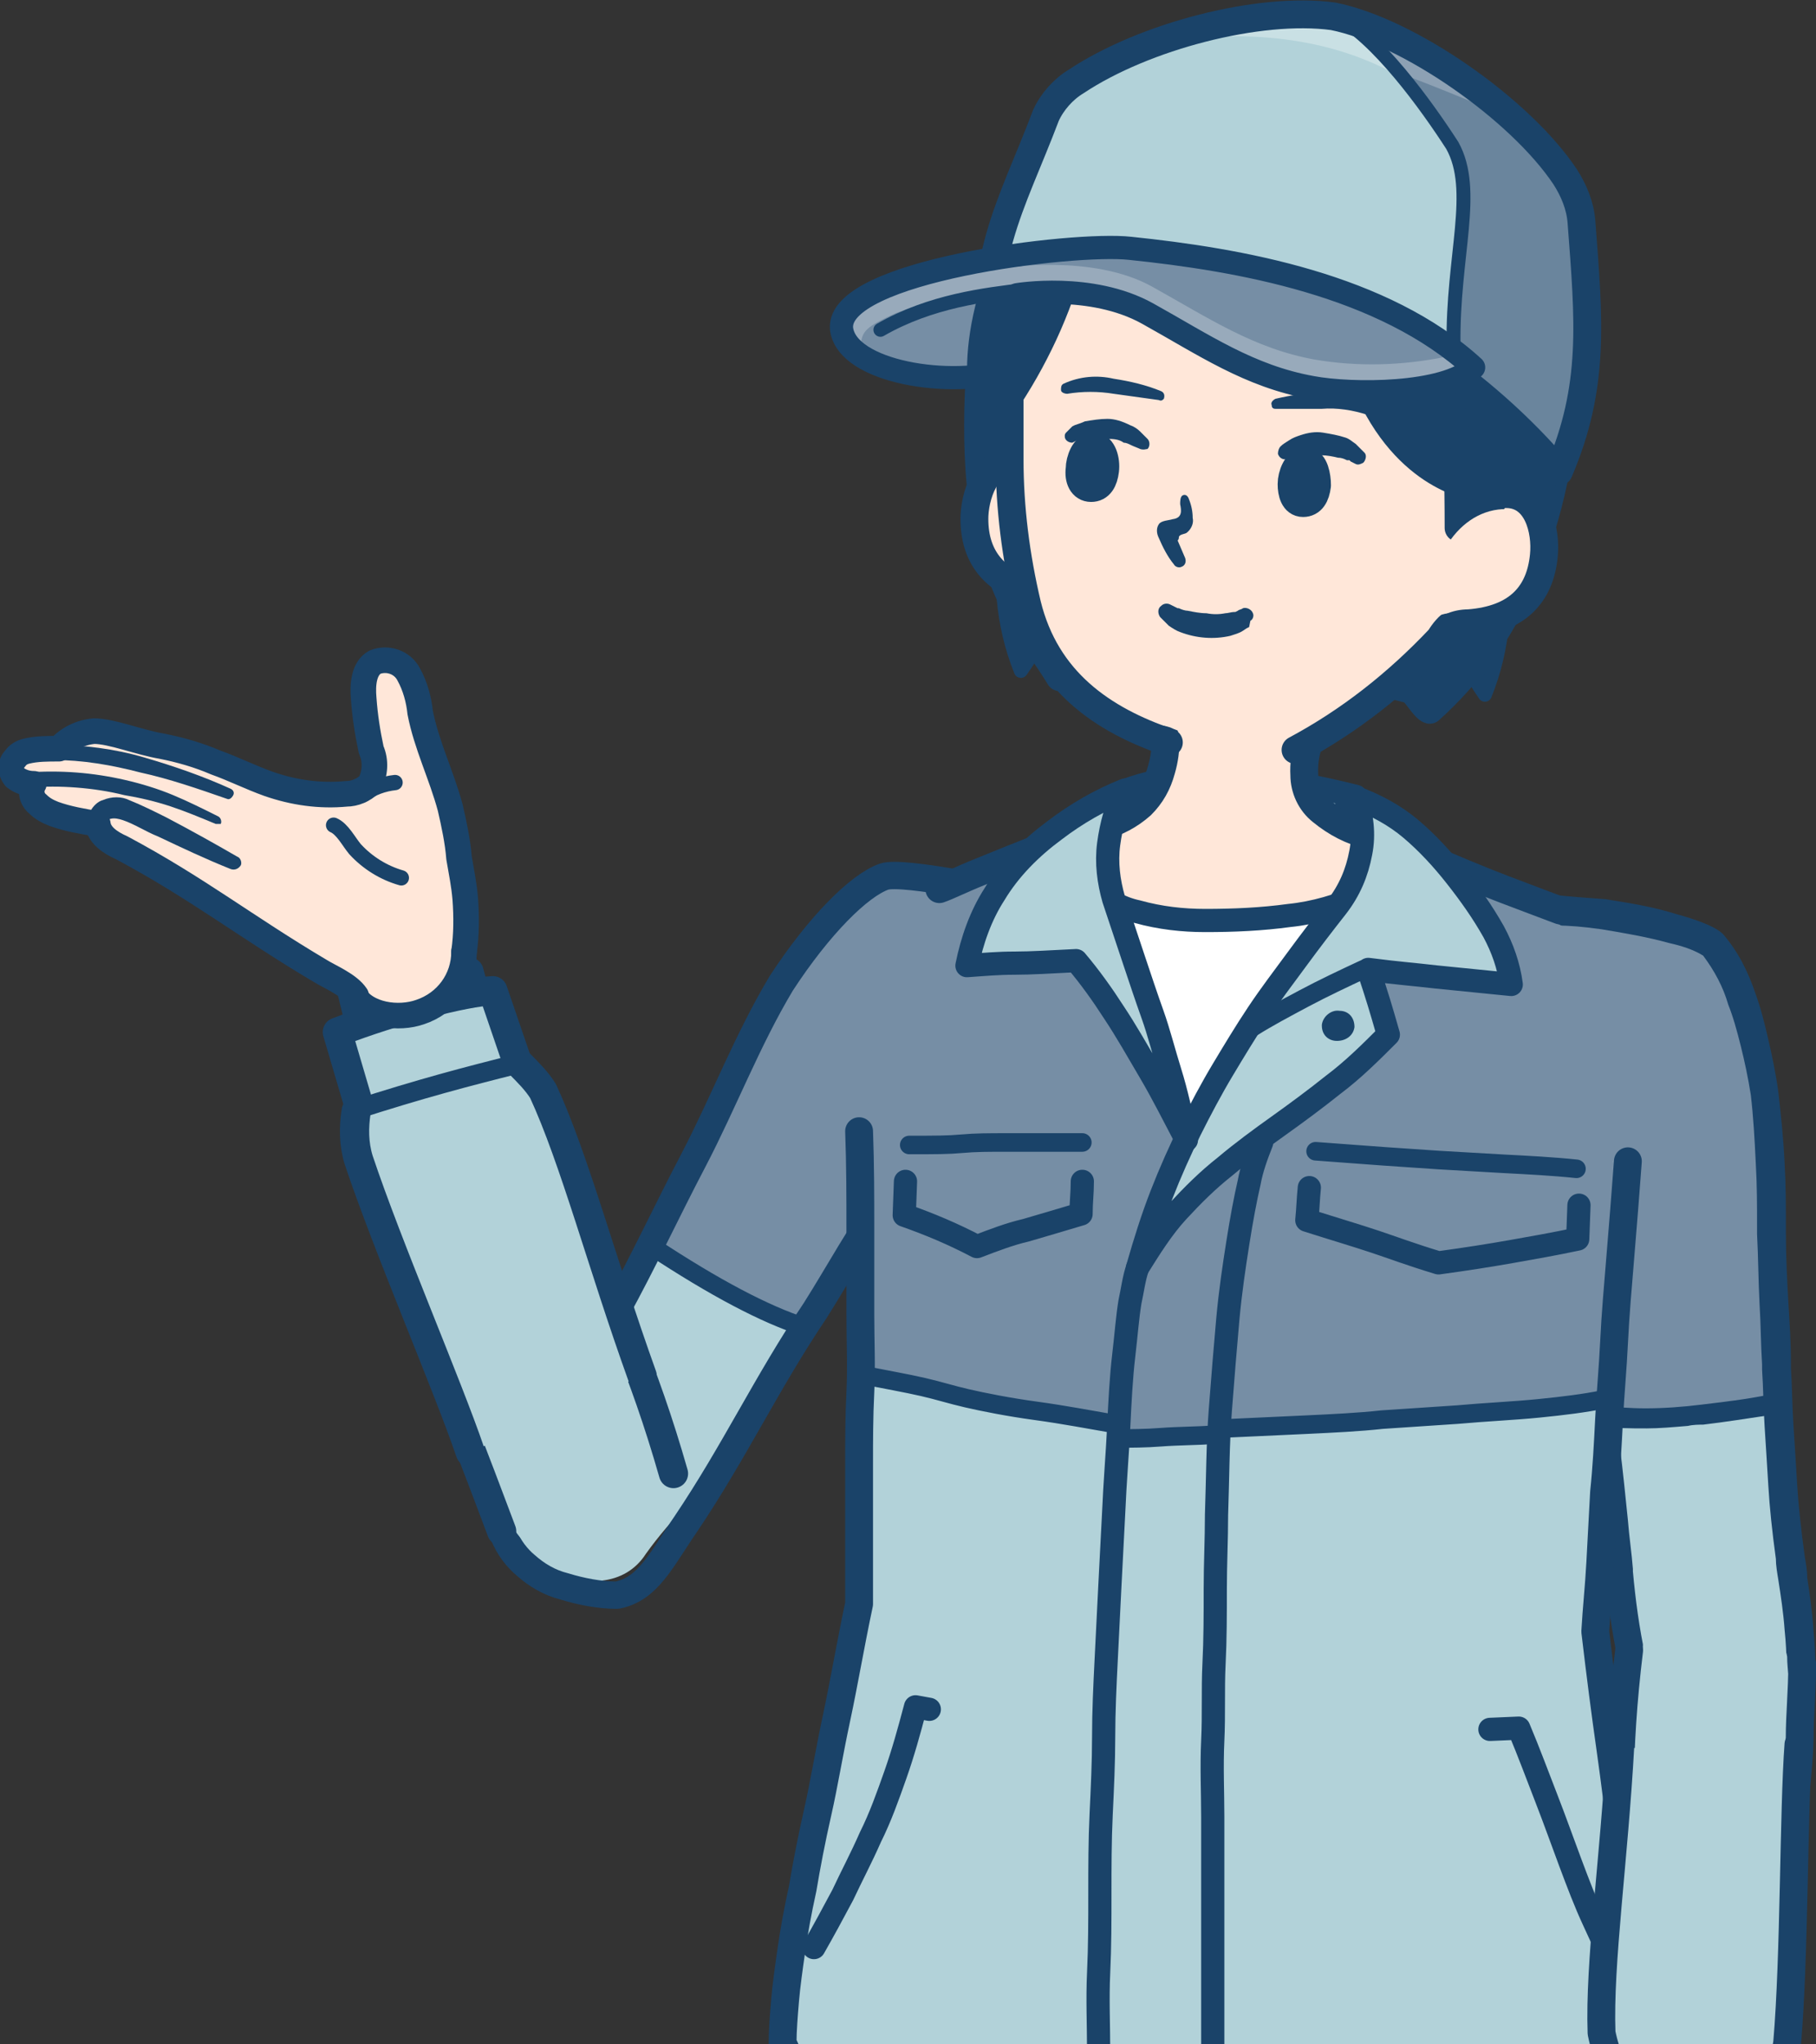 <svg version="1.1" id="レイヤー_1" xmlns="http://www.w3.org/2000/svg" xmlns:xlink="http://www.w3.org/1999/xlink" x="0" y="0" viewBox="0 0 144.8 163" style="enable-background:new 0 0 144.8 163" xml:space="preserve"><rect x="0" y="0" width="144.8" height="163" fill="#333333" stroke="none"/><style>.st1{fill:#b2d2d9}.st2{fill:#768ea5}.st3,.st5,.st6{fill:#1a4369}.st5,.st6{stroke:#1a4369;stroke-width:2.22;stroke-linecap:round;stroke-linejoin:round}.st6{stroke-width:1.11}.st10{fill:#ffe7d9}.st11,.st14,.st15,.st16,.st17,.st18,.st19,.st21,.st26,.st27{fill:none;stroke:#1a4369;stroke-width:2.33;stroke-linecap:round;stroke-linejoin:round}.st14,.st15,.st16,.st17,.st18,.st19,.st21,.st26,.st27{stroke-width:2.04}.st15,.st16,.st17,.st18,.st19,.st21,.st26,.st27{stroke-width:1.22}.st16,.st17,.st18,.st19,.st21,.st26,.st27{fill:#b2d2d9;stroke-width:1.85}.st17,.st18,.st19,.st21,.st26,.st27{fill:none;stroke-width:1.48}.st18,.st19,.st21,.st26,.st27{stroke-width:1.85}.st19,.st21,.st26,.st27{stroke-width:2.22}.st21,.st26,.st27{fill:#1a4369;stroke-width:1.48}.st26,.st27{fill:none;stroke-width:1.11}.st27{fill:#1a4369;stroke-width:2.45}</style><g id="レイヤー_2_00000098204906140239730210000013219109677925508247_"><g id="情報"><defs><path id="SVGID_1_" d="M0-.6h145v164H0z"/></defs><clipPath id="SVGID_00000060726267479542324450000017127274346552104116_"><use xlink:href="#SVGID_1_" style="overflow:visible"/></clipPath><g style="clip-path:url(#SVGID_00000060726267479542324450000017127274346552104116_)"><path class="st1" d="M123.7 88.4c.6 1.8.2 2.9.6 3.9.5 1.2.9 2.6 1 3.9.1 1.2.2 2.5.5 3.7.4 1.7.7 3.5 1.1 5.2s.6 3.5.8 5.3.5 3.5.7 5.3c.2 1.3.3 2.7.5 4s.3 2.7.4 4c.2 2.2.2 4.8 1.1 6.9.7 1.7 1.4 3.5 1.9 5.3.5 1.8 1.8 3.4 3.6 4.1 2.3 1.1 5.1.1 6.2-2.2.3-.6.4-1.3.4-1.9 0-.9.2-2.4.3-4 .1-1.5.1-2.9-.1-4.4-.4-2.7-.7-5.1-.9-6.8s-.4-3.3-.4-5.4c-.1-1-.1-2.1-.1-3.3s-.1-2.5-.2-3.8c-.1-1.8-.2-3.9-.3-6s-.2-4.2-.2-6.1 0-3.6.1-4.9c.1-1.2 0-2.4-.2-3.6-.2-1.3-.4-2.7-.8-4-.4-2.1-1.2-4.2-2.2-6.1-1.2-1.6-2.9-2.8-4.8-3.2-1.8-.2-3.2-.4-4.7-.5-1.4-.1-3-.1-4.9-.2.2 1.6.5 3 .7 4.2s.3 2.2.3 3.3.2 2.2.2 3.4c0 1.3-.2 2.6-.6 3.9z"/><path class="st2" d="M141.4 111.9c-.1-1.7-.2-4.2-.4-6.9-.1-1.4-.1-2.8-.2-4.2s-.1-2.8-.2-4c-.1-2.5-.1-4.6-.1-5.7.1-1.2 0-2.4-.2-3.6-.2-1.3-.4-2.7-.8-4-.4-2.1-1.2-4.2-2.2-6.1-1.2-1.6-2.9-2.8-4.8-3.2-1.8-.2-3.2-.4-4.7-.5-1.4-.1-3-.1-4.9-.2-1.7-.3-3.4.7-4 2.4-.6 1.6-.4 3.6 1.4 6.1.9 1.7 2.6 4.2 3.2 6.3.6 1.8.2 2.9.6 3.9.5 1.2.9 2.6 1 3.9.1 1.2.2 2.5.5 3.7.2 1 .6 3.7.9 6.5s.7 5.5.8 6.5l4.8-.3 4.2-.3 5.1-.3z"/><path class="st3" d="M134.6 113.7c-1.2.1-2.3.2-3.3.2-1.3 0-2.6 0-3.8-.2-.4-.1-.7-.5-.7-.9s.4-.7.8-.7c1.2.1 2.4.2 3.6.2 1.4 0 2.9-.1 4.5-.3s3.5-.4 5.4-.8c.4-.1.8.2.9.7.1.4-.2.8-.6.9-2 .3-3.9.6-5.6.8-.3 0-.8 0-1.2.1z"/><path class="st3" d="M138.5 142.5c-.6 0-1.2 0-1.7-.1-1.4-.2-2.7-.7-3.9-1.5-1.1-1-2-2.2-2.5-3.6-.6-1.6-1.1-3.2-1.4-4.8v-.1c-.5-2.4-.8-4.8-1.1-7v-.2c-.2-1.3-.3-2.6-.4-3.9-.1-1-.2-1.9-.3-2.9-.2-1.9-.5-4.4-.9-7-.2-1.4-.4-2.9-.6-4.3l-.2-1.3c-.2-1.8-.5-3.7-.9-5.5-.2-.9-.3-1.6-.5-2.3l-.3-1.5c-.3-1.3-.7-2.7-1.2-3.9-.3-.8-.6-1.7-1-2.9-.2-.6.1-1.3.8-1.5.6-.2 1.3.2 1.5.8.3 1.1.6 2 .9 2.8.5 1.4 1 2.8 1.3 4.3.1.5.2 1 .3 1.6s.3 1.4.4 2.2c.4 1.9.8 3.8 1 5.7l.2 1.4c.2 1.4.3 2.8.6 4.2.4 2.7.7 5.2.9 7.1.1 1 .2 1.9.3 2.9.1 1.3.3 2.6.4 3.9v.2c.2 2.2.5 4.5 1 6.8v.1c.3 1.5.7 2.9 1.2 4.3.4 1 1.1 2 1.9 2.7.9.5 1.8.8 2.8 1 .7.2 1.5.1 2.2-.2 1.7-.7 2.9-2.4 3-4.3.2-1.9.2-3.8 0-5.7-.1-1.4-.3-2.7-.5-4-.1-.6-.2-1.2-.2-1.7-.3-2.2-.5-4.1-.6-5.8s-.2-3.2-.3-4.8-.1-3-.2-4.5v-.4c-.1-1.6-.1-3.2-.2-4.8-.1-1.9-.1-3.7-.2-5.6v-.6c0-1.7 0-3.3-.1-5-.1-2.1-.2-3.8-.4-5.5-.2-1.3-.5-2.7-.8-3.9s-.6-2.3-1-3.3c-.4-1.4-1.1-2.7-2-3.9-.8-.5-1.8-.8-2.7-1-1.8-.5-3.6-.8-5.4-1.1-1.4-.2-2.6-.3-3.6-.3l-1-.1c-.6-.1-1-.7-.9-1.3 0-.6.6-1.1 1.2-1.1.2 0 .6 0 .9.1 1 .1 2.3.2 3.7.3 1.9.3 3.8.6 5.7 1.2 2.9.8 3.5 1.4 3.7 1.6 1.2 1.4 2 3 2.6 4.8.4 1.1.7 2.3 1 3.6s.6 2.7.8 4.2c.2 1.8.4 3.6.5 5.7.1 1.7.1 3.4.1 5.1v.5c0 1.9.1 3.7.2 5.5.1 1.6.2 3.2.2 4.8v.4c.1 1.5.1 3 .2 4.5s.2 3.2.3 4.8.3 3.5.6 5.7c.1.6.2 1.1.2 1.7.2 1.3.4 2.7.5 4.2.2 2 .2 4.1 0 6.1-.2 2.8-1.9 5.2-4.5 6.3-.5-.1-1 0-1.6.1z"/><path class="st5" d="M114 56.6c3.1-2.8 5.6-6.2 7.2-10 2.1-4.7 3.3-9.8 3.5-15 .2-11.3-8.9-20.8-21.3-22.3-11.7-1.5-24 5.9-25 16.8-.3 3.4-1 11.4.6 17.1 1.7 6 3.7 7.8 5.5 10.8.5 0 1.8-1.4 2.3-1.4 9.2-.9 15.2-.3 25.7 2.4.3.1 1.1 1.5 1.5 1.6z"/><path class="st6" d="m80.3 41.7 4.9.8c-.2 3.9-1.5 7.8-3.8 11-1.5-3.7-1.8-7.8-1.1-11.8zM114.6 44.1l4.9-.3c.7 3.9.4 7.9-1.1 11.6-2.3-3.3-3.6-7.2-3.8-11.3z"/><path class="st1" d="M79.5 85.9c-1.4 1.1-2.1 2.3-3.1 3-3.4 2.4-3.9 4.2-5.7 6.4-3 4-5.8 8.2-8.3 12.5l-3.9 6.6c-1.1 1.8-2 4.1-3.6 5.5-1.2 1.2-2.4 2.6-3.4 4-3.4 5.3-13.4-.2-10.3-4.8 1-1.5 2.6-5 3.8-6.8 1.4-2.1 2.5-4.1 3.4-5.5 1.6-2.5 3.1-5.9 5.5-10.5s5.6-11 6.8-14.4c1.3-3.7 5.9-9.3 8-10.5 1.7-.9 3.7-1.2 5.6-.9l8.7 2.3-3.5 13.1z"/><path class="st2" d="M52 99.4c2.1-4.2 7.6-14.7 8.6-17.5 1.3-3.7 5.9-9.3 8-10.5 1.7-.9 3.7-1.2 5.6-.9l8.7 2.3c3.9 1.1 4.8 5.8.9 9.2-1.4 1.4-2.8 2.7-4.4 3.8-1.4 1.1-2.1 2.3-3.1 3-3.4 2.4-3.9 4.2-5.7 6.4-1.2 1.5-5.4 8.8-6.5 10.4L52 99.4z"/><path d="M64.1 105.8c-3.1-1-7.1-3.1-12.1-6.4" style="fill:none;stroke:#1a4369;stroke-width:1.45;stroke-linecap:round;stroke-linejoin:round"/><path d="M79.8 87c-1 .8-2 1.4-2.7 2-2.5 1.7-4.7 3.9-6.4 6.5-2.1 2.8-3.8 6-5.7 9-3.9 5.8-6.4 11.2-10.3 17-2 2.9-3 5.2-5.5 5.7-1.4 0-2.9-.3-4.2-.7-1.2-.3-2.2-.9-3.1-1.7-1.2-1-3-3.5-1.4-6.2 2.8-4.7 6-9.2 8.6-14 2.2-4 4.1-8.1 6.2-12.1 2.4-4.6 4.2-9.8 6.3-13.9 1.1-2.4 2.8-4.5 4.9-6.1 2.1-1.6 4.7-2.5 7.3-2.5 2.9.1 6.8 1.3 9.4 2" style="fill:none;stroke:#1a4369;stroke-width:2.18;stroke-linecap:round;stroke-linejoin:round;stroke-opacity:0"/><path d="M79.8 87c-1 .8-2 1.4-2.7 2-2.5 1.7-4.7 3.9-6.4 6.5-2.1 2.8-3.8 6-5.7 9-3.9 5.8-6.4 11.2-10.3 17-2 2.9-3 5.2-5.5 5.7-1.4 0-2.9-.3-4.2-.7-1.2-.3-2.2-.9-3.1-1.7-1.2-1-3-3.5-1.4-6.2 2.8-4.7 6-9.2 8.6-14 2.2-4 4.1-8.1 6.2-12.1 2.4-4.6 4.3-9.6 7-14.1 3-4.6 6.2-7.8 8.2-8.5 1.5-.5 10.1 1.3 12.8 2" style="fill:none;stroke:#1a4369;stroke-width:2.18;stroke-linecap:round;stroke-linejoin:round"/><path class="st1" d="M36.2 77.8s1.3.1 1.6.8.5 1.9.9 3.1c.8 2.3 2.8 6.1 3.8 8.6s4.7 11.5 5.6 13.6l1.6 3.8 2.1 4.9c.6 1.3.1 3.7.8 5.7 1.4 4.7-8.8 8-11.5 3.8-.8-2.1-2.7-4-3.4-5.8-2.8-7.8-5.1-15.8-6.9-23.9-.9-4.6-1.8-9.3-2.4-12-.2-.9.8-2 .6-2.4l7.2-.2z"/><path class="st10" d="M29 78.1c-.9-3.5 6.4-5.8 7.3-.3.1.3 1.7 1.6.9 2.1-1.6 1.1-6.4 1.6-7.7 1.1-.5-.2-.3-2.4-.5-2.9z"/><path class="st11" d="M40 122.1c-.8-2.1-1.5-4-2.2-5.8-1.8-4.5-4.5-15.6-6.2-22.4-1.6-6.1-3.2-13.9-3.7-15.4M53.7 117.5c-2.4-8.4-4.9-13.7-8-20.7-2.7-6-6.6-12.8-8.3-19.3"/><path d="M42 86.9 39.3 79c-2.3.1-7.7 1.5-12.4 3.3l2.5 8.5c4.1 1 9.9-.1 12.6-3.9z" style="fill:#b2d2d9;stroke:#1a4369;stroke-width:2.33;stroke-linecap:round;stroke-linejoin:round"/><path class="st1" d="m37.5 115.8 13.2-5.9c-3.6-10-5.8-20.4-8.6-25.3-5.2 1.7-9.8 2.8-14.6 4.2 2.2 7.4 10 27 10 27z"/><path class="st11" d="M41.4 84.8c.7.7 1.4 1.4 1.9 2.2 2.5 5.4 4.7 13.8 7.9 22.7M37.5 115.8c-1.8-5.3-6.6-16.4-8.9-23.3-.4-1.3-.4-2.6-.2-3.9"/><path d="M28.3 88.5c5.3-1.7 8.7-2.6 13.1-3.7" style="fill:none;stroke:#1a4369;stroke-width:1.56;stroke-linecap:round;stroke-linejoin:round"/><path class="st10" d="M36.1 75.9c0-1.2 1.3-3.1 1.1-4.2-.2-1.1-.4-2.2-.5-3.3-.1-1.3-.4-2.7-.7-4-.7-2.6-1.9-5-2.4-7.6-.1-1-.4-2.1-.9-3-.5-1-1.7-1.4-2.7-1-.9.5-1 1.8-.9 2.9.1 1.4.3 2.7.6 4.1.4.9.3 1.9-.1 2.7-.5.5-1.2.8-1.9.8-2.1.2-4.2-.1-6.2-.8-1.4-.5-2.8-1.2-4.2-1.7-1.4-.6-2.8-1-4.3-1.3-1.8-.3-4-1.2-5.4-1.2-1.1.1-2.1.6-2.8 1.4-.9 0-1.8 0-2.6.2-.4.1-.7.3-.9.6-.4.4-.4 1 0 1.5.4.3.9.5 1.5.5-.4.5-.3 1.2.2 1.6.4.4.8.6 1.3.8 1.1.4 2.3.6 3.5.8.1.9 1 1.5 1.9 1.9 6 3.2 11.1 6.6 16.8 10.3.3.2 2.4.8 2.6 1.1 1 1.8 3.2 2.5 5 1.5 1.7-.9 2.6-2.8 2-4.6z"/><path class="st14" d="M37 75.9c.2-1.4.2-2.8.1-4.2-.1-1.2-.3-2.1-.5-3.3-.1-1.3-.4-2.7-.7-4-.7-2.6-1.9-5-2.4-7.6-.1-1-.4-2.1-.9-3-.5-1-1.7-1.4-2.7-1-.9.5-1 1.8-.9 2.9.1 1.4.3 2.7.6 4.1.4.9.3 1.9-.1 2.7-.5.5-1.2.8-1.9.8-2.1.2-4.2-.1-6.2-.8-1.4-.5-2.8-1.2-4.2-1.7-1.4-.6-2.8-1-4.3-1.3-1.8-.3-4-1.2-5.4-1.2-1.1.1-2.1.6-2.8 1.4-.9 0-1.8 0-2.6.2-.4.1-.7.3-.9.6-.4.4-.4 1 0 1.5.4.3.9.5 1.5.5-.3.5-.2 1.2.3 1.6.4.4.8.6 1.3.8 1.1.4 2.3.6 3.5.8.1.9 1 1.5 1.9 1.9 6 3.2 9.9 6.3 15.8 9.8.8.5 2.3 1.1 2.9 2"/><path class="st15" d="M28.9 63.4c.8-.6 1.7-.9 2.6-1"/><path class="st3" d="M18.1 63.7c-2.3-.8-4.6-1.6-6.9-2.1-2.3-.6-4.6-1-7-1-.3 0-.6-.4-.5-.7 0-.3.3-.5.5-.5 2.5 0 4.9.3 7.3 1 2.4.7 4.7 1.5 6.9 2.5.2.1.3.3.2.5s-.3.4-.5.3zM17.2 65.7c-1.2-.5-2.4-1-3.6-1.4-1.2-.4-2.5-.7-3.7-.9-1.2-.3-2.5-.5-3.8-.6-1.3-.1-2.5-.1-3.8 0-.3 0-.6-.2-.7-.5 0-.3.2-.6.5-.7 1.3-.1 2.7-.1 4 0 1.3.1 2.6.3 3.9.6 1.3.3 2.6.7 3.8 1.2 1.2.5 2.4 1.1 3.6 1.7.2.1.3.4.2.6h-.4z"/><path class="st3" d="M18.4 69.3c-2-.8-3.9-1.7-5.8-2.6-1-.4-1.9-1-2.8-1.3-.3-.1-.7-.2-1-.1-.1 0-.1.1-.1.2-.1.1-.1.3-.1.2.1.4-.2.9-.7.9-.4.1-.8-.2-.9-.6-.1-.4 0-.9.2-1.3s.6-.8 1-.9c.7-.3 1.5-.3 2.1 0 1 .4 2 .9 3 1.4 1.9 1 3.7 2 5.6 3.1.3.1.4.5.3.7-.2.3-.5.4-.8.3z"/><path class="st15" d="M26.6 65.8c.7.3 1.2 1.3 1.7 1.9 1 1.1 2.3 1.9 3.7 2.3"/><path class="st14" d="M37 75.9c0 2.2-1.4 4.1-3.5 4.8-1.7.6-4.3.3-5.3-1.4"/><g id="新規シンボル_287"><path class="st16" d="M89.8 63c1.6-.6 3.3-.9 5-1.1 2-.1 4-.1 6 .2 2.5.3 4.9.8 7.3 1.4-.7 1.4-2.4 2.4-4.5 3.1-2.2.6-4.5 1-6.8.9-1.8.1-3.6-.3-5.1-1.1-1.3-.6-2.1-2-1.9-3.4z"/><path class="st1" d="M124.2 73.8c-.7-.3-2.4-1.1-4.5-2s-4.2-2.1-6-3c-1.5-.8-3-1.5-4.6-2.1-1.4-.4-2.7-1-3.8-1.9-.9-.8-1.4-1.8-1.4-3-.1-1.7.6-3.6 1.5-4-2 .1-3.7.3-5.2.3s-2.8-.1-4-.1l-3.9-.1c.7.2.7 1.8.2 3.5-.3 1.1-.9 2.1-1.7 2.8-.9.8-2 1.4-3.2 1.7-.7.2-2.4.9-4.3 1.8s-3.8 1.8-5.3 2.6-2.8 1.5-3.3 1.7c-.7 2.5-1.2 4.5-1.7 6.4s-1 3.7-1.6 5.6-1.2 4-1.9 6.4v7.7c0 2.4-.1 4.7-.2 6.9s-.2 4.2-.3 6.2-.2 3.9-.3 5.8-.2 3.7-.2 5.6-.1 3.7-.1 5.5c-.4 2.4-.9 4.6-1.4 6.8s-.9 4.3-1.3 6.3-.8 4-1.2 5.9-.7 3.7-1 5.5-.6 3.6-.8 5.3-.4 3.5-.5 5.2c0 .8 1.9 3.3 1.8 4.1-.1 1.8-.1 2.6-.2 3.4s-.1 1.7-.2 3.7c2.2.3 4.6.5 6.3.7s2.9.4 4.2.6 3 .3 5.1.5 4 .3 6 .4 3.9.2 6 .3 4.6.1 7.1.2 5.1.1 7.5.1h7.3c2.8 0 5.8-.1 8.4-.1s4.6-.2 6.8-.3c0-.4 0-1.5.1-2.9s.2-2.9.4-4.2c.2-1.7 1.6-2.2 1.6-4.4 0-1.8-.1-3.7-.2-5.7s-.3-4-.5-6-.4-4.1-.6-6.1-.5-4.1-.7-6.1-.5-3.9-.7-5.8c-.2-1.9-.5-3.6-.7-5.3.2-1.9.3-3.7.3-5.5s.1-3.7.2-5.6 0-3.8.1-5.8.1-4.1.1-6.2.2-4.4.3-6.9c.1-2.4.3-4.9.6-7.6-.6-2.5-1-4.6-1.5-6.6s-.9-3.8-1.4-5.7-.9-4.1-1.5-6.5z"/><path class="st2" d="M69.1 109.7c2.4.5 4.3.8 5.5 1.2s2.2.7 3.4 1 3.1.7 4.9 1 3.6.8 5.7 1.2l3.9.1 4.7.2c2.4-.2 4.7-.4 6.8-.6s4-.3 5.6-.5 3.3-.3 5.3-.5l6.5-.5c2.3-.2 4.3-.4 6.3-.6.1-2.6.2-4.7.3-6.7s.2-3.8.3-5.8.2-4.1.3-6.7c.2-1.7.4-3.6.4-5.5.1-1.8 0-3.7-.2-5.5-.2-1.6-.6-3.2-1.4-4.7-.7-1.4-1.9-2.5-3.3-3.2-.7-.3-2.4-1.1-4.5-2s-4.2-2.1-6-3c-1.5-.8-3-1.5-4.6-2.1-1.4-.4-2.7-1-3.8-1.9-.9-.7-1.4-1.8-1.4-3-.1-1.7.6-3.6 1.5-4-2 .1-3.7.3-5.2.3s-2.8-.1-4-.1l-3.9-.1c.7.2.7 1.8.2 3.5-.3 1.1-.9 2.1-1.7 2.8-.9.8-2 1.4-3.2 1.7-.7.2-2.4.9-4.3 1.8s-3.8 1.8-5.3 2.6-2.8 1.5-3.3 1.7c-1.2.7-2.1 1.7-2.8 2.9-.8 1.5-1.4 3.1-1.7 4.7-.4 1.8-.6 3.7-.7 5.6-.1 1.9-.1 3.7-.1 5.3-.1 2.6-.1 4.7-.2 6.7s-.1 3.8-.2 5.8.3 4.3.2 6.9z"/><path class="st17" d="M69.1 109.7c1.5.3 3.2.6 4.5.9s2.2.6 3.5.9 3.3.7 5.5 1 4.3.7 6.6 1.1v1.1c1 0 2.1 0 3.4-.1s2.9-.1 4.3-.2l.8-.5c2.2-.1 4.4-.2 6.5-.3s4.2-.2 6-.4l6-.4c2.2-.2 4.5-.3 6.5-.5s3.6-.4 5.1-.7"/><path class="st18" d="m72.2 94.2-.1 2.7c2 .7 3.9 1.5 5.8 2.5 1.3-.5 2.6-1 3.9-1.3 1.4-.4 2.7-.8 4.4-1.3 0-1 .1-1.6.1-2.6"/><path class="st17" d="M86.3 91.1h-5.9c-1.6 0-2.6 0-3.7.1s-2.1.1-4.2.1"/><path class="st18" d="m125.9 96.1-.1 2.7c-1.9.4-3.6.7-5.3 1s-3.6.6-5.8.9c-2.3-.7-3.6-1.2-5.1-1.7s-3.2-1-5.4-1.7c.1-1 .1-1.6.2-2.6"/><path class="st17" d="m104.9 91.8 5.4.4 4.4.3 5.2.3c1.9.1 3.9.2 5.8.4"/><path class="st10" d="M112.8 68.7c-1.9-.6-3.7-1.4-5.5-2.2-1.6-.8-2.8-1.7-3.1-2.6.6-2 1-4 1.3-6.1.4-1.7-1.4-2.2-3.5-2.3-2.1-.2-4.3-.2-6.4 0-1.8.3-3.1 1.1-3.2 2.4-.2 2.2-.2 3.4-.3 5.6-.7 1-1.7 1.9-2.8 2.4-1.6.8-3.2 1.5-4.9 1.9.8 1.6 2 3 3.5 3.9 1.6 1.1 3.3 1.8 5.2 2.1 4.8.8 9.7.3 14.2-1.3 2.1-.8 4-2.1 5.5-3.8z"/><path class="st10" d="M91.1 65.3c1.2.4 2.5.7 3.7.8 1.5.2 3 .2 4.5.2 1.8 0 3.6-.2 5.3-.5-.6-1.2-.8-2.6-.8-3.9.2-1.5.6-3 1.3-4.5.7-.3.5-1.8-.7-2-1.9-.1-3.9-.2-5.8-.1-1.7-.1-3.4.1-5.1.5-1 .3-1.6 1.4-1.2 1.7.3 1.3.3 2.7 0 4 0 1.4-.5 2.6-1.2 3.8z"/><path class="st19" d="M74.9 70.9c.6-.2 1.8-.8 3.3-1.4s3.4-1.4 5.3-2.1 3.6-1.2 4.3-1.5c1.2-.3 2.3-.9 3.2-1.7.8-.8 1.3-1.7 1.6-2.8.5-1.7.4-3.3-.2-3.5M105.5 57.8c-1 .4-1.6 2.3-1.5 4 0 1.1.5 2.2 1.4 2.9 1.1.9 2.4 1.6 3.8 1.9.9.3 2.7 1 4.6 1.8s4 1.7 6.1 2.5 3.7 1.4 4.5 1.7M129.8 92.6c-.2 2.7-.4 5.2-.6 7.6s-.4 4.7-.5 6.8-.3 4.2-.4 6.2-.2 3.9-.4 5.8c-.1 1.9-.2 3.7-.3 5.6s-.3 3.7-.4 5.5c.4 3.4.8 6.5 1.2 9.3s.7 5.4 1 7.7.6 4.4.8 6.2.4 3.5.5 5 .2 2.8.2 4c0 1.1 0 2.1-.1 3.2l-2 3.6c-.1 1.5-.1 2.6-.1 3.7s-.1 2.2-.1 3.7c-2.2.1-4.2.2-6.7.3s-5.6.1-8.3.1h-7.3c-2.4 0-5 0-7.5-.1s-5-.1-7.2-.2-4.1-.2-6.1-.3-4-.2-6.1-.4-3.8-.3-5-.5-2.4-.3-4.2-.6-4.1-.5-6.3-.7c0-1.5.1-2.6.1-3.7s.1-2.2.1-3.7c-.7-1.5-1-2.3-1.7-3.8 0-1 .1-2.2.2-3.4s.3-2.6.5-4 .5-3.1.9-4.9c.3-1.8.7-3.9 1.2-6.1s.9-4.7 1.5-7.5 1.1-5.8 1.8-9.1v-11.1c0-1.9 0-3.8.1-5.8s0-4.1 0-6.2v-6.9c0-2.4 0-5-.1-7.7"/><path class="st18" d="m87.7 168.6-6.9-.4c-2.2-.1-4.2-.3-5.5-.4s-2.3-.2-4-.3-4.4-.3-7.2-.4M128.8 169.3l-6.2-.1-6.6-.1-6.2-.1h-5.7l-7.1-.1"/><path d="M94.8 90.4c1.2-2 2.3-3.7 3.4-5.2s2.1-3 3.2-4.4 2.1-2.8 3.3-4.4 2.4-3.2 3.9-5c-1.8.8-3.8 1.4-5.8 1.6-2.2.3-4.4.4-6.7.4-1.8 0-3.6-.2-5.4-.7-1.4-.3-2.6-1-3.6-2 .7 2 1.3 3.7 1.8 5.2s1.1 3 1.7 4.5 1.2 3 1.9 4.6 1.5 3.4 2.3 5.4z" style="fill:#fff"/><path class="st18" d="M108.6 71.4c-1.8.8-3.8 1.4-5.8 1.6-2.2.3-4.4.4-6.7.4-1.8 0-3.6-.2-5.4-.7-1.4-.3-2.6-1-3.6-2M74.1 136.3l-1.1-.2c-.5 1.9-1 3.7-1.6 5.4-.6 1.7-1.2 3.4-2 5-.7 1.6-1.5 3.1-2.2 4.6-.8 1.5-1.5 2.8-2.3 4.2M118.8 137.9l2.3-.1c.8 1.9 1.5 3.8 2.2 5.6s1.3 3.5 1.9 5.1 1.2 3.2 1.9 4.7 1.3 2.9 2 4.3M90.7 101.1c-.3.9-.4 1.8-.6 2.7-.2 1.2-.3 2.6-.5 4.3s-.3 3.6-.4 5.7-.3 4.4-.4 6.8c-.1 1.9-.2 3.8-.3 5.8l-.3 6c-.1 2-.2 4.1-.2 6.1s-.1 4.1-.2 6.2-.1 4.2-.1 6.3 0 4.2-.1 6.3 0 4.2 0 6.3v6.2c0 2.1 0 4.1.1 6.1M100.6 91.1c-.4 1-.8 2.1-1 3.2-.3 1.3-.6 2.9-.9 4.8s-.6 3.9-.8 6.1-.4 4.7-.6 7.3-.2 5.4-.3 8.3c0 2-.1 3.9-.1 5.9 0 2 0 4-.1 6s0 4-.1 6.1 0 4.1 0 6.1v18.7c0 2.1-.1 4.2-.2 6.3l-.3 6.3"/><path class="st16" d="M90.7 101.1c.6-2.1 1.2-4 1.9-5.8s1.5-3.6 2.3-5.2 1.7-3.3 2.6-4.8 1.8-3 2.8-4.5 2-2.8 3.1-4.3 2.1-2.8 3.2-4.2c1-1.3 1.6-2.7 1.9-4.3.3-1.5.1-3-.4-4.4 1.6.6 3.1 1.4 4.4 2.5 1.3 1.1 2.5 2.4 3.6 3.8s2.1 2.8 3 4.4c.7 1.3 1.2 2.7 1.4 4.2l-6-.6c-1.7-.2-3.1-.3-5.4-.6.7 2.1 1 3.1 1.6 5.2-1.4 1.4-2.8 2.8-4.4 4-1.5 1.2-3 2.3-4.4 3.3S99 91.9 97.7 93c-1.4 1.1-2.6 2.3-3.8 3.6-1.2 1.3-2.2 2.9-3.2 4.5z"/><path class="st16" d="M94.6 90.9c-.4-2-.8-3.8-1.3-5.4s-.9-3.2-1.4-4.6-1-2.9-1.5-4.4l-1.6-4.8c-.4-1.4-.6-2.9-.4-4.4.2-1.5.6-3 1.3-4.3-2 .8-3.9 1.9-5.6 3.2-1.9 1.4-3.6 3.1-4.8 5.1-1.1 1.7-1.8 3.7-2.2 5.7 1.4-.1 2.5-.2 3.8-.2s2.9-.1 4.9-.2c1.1 1.3 2.1 2.7 3 4.1 1 1.5 1.9 3.1 2.9 4.8s1.9 3.5 2.9 5.4z"/><path class="st17" d="M108.7 77.3c-1.5.7-3.2 1.5-4.7 2.3s-3 1.6-4.1 2.3"/><path class="st3" d="M108 81.9c-.1.7-.7 1.1-1.4 1.1s-1.2-.5-1.2-1.2v-.1c.1-.7.8-1.2 1.4-1.1.7 0 1.2.5 1.2 1.3 0-.1 0-.1 0 0zM91.9 173.8c0 .6-.4 1.1-1.1 1.2-.6 0-1.1-.4-1.2-1.1v-.2c0-.6.5-1.1 1.1-1.1.7 0 1.2.6 1.2 1.2z"/></g><g id="新規シンボル_286"><path class="st10" d="M81.5 37.9c-.5 0 .2-1-.1-1.2-.6-.4-1.6.1-2.5.9-1.8 1.6-1.6 5.2-.5 6.9.9 1.4 2.8 2.9 4.6 2.8.4 0 .8-1 2.1-.4 1.1.6 1.3-2.8.5-5.4-.8-1.8-2.3-3.2-4.1-3.6z"/><path class="st19" d="M81.4 36.7c-2.5-.4-3.6 2.4-3.7 4.4-.1 3.1 1.4 5.4 5.2 6.2.5.1 1 .2 1.4.5"/><path class="st10" d="M89.1 57.7c.4.3 2.3-.3 4.2.3 2.5 1.2 9.6 1.9 12.9.3 2.7-1 3.1-3.1 3.8-3.6l7.4-6c1.5-1.7 2.9-6.2 3.9-10.5.1-.8.4-2.6.6-4 .2-2.6.1-5.2-.3-7.8-.5-3.2-1.7-6.2-3.5-8.8-1.6-2.1-3.6-3.9-5.7-5.4-2-1.2-4.2-2-6.4-2.5l-6.3-.4c-2.3.2-4.6.7-6.7 1.6-2.3 1.2-4.5 2.7-6.4 4.6-2.1 2.4-3.7 5.2-4.7 8.3-.8 2.5-1.2 5.1-1.4 7.7 0 1.4 0 3.2.1 4.1.4 4.5-.1 9.8 1.2 11.6.7 5 3.1 8.6 7.3 10.5z"/><path class="st19" d="M121.2 39.4c.1-.8.5-3.8.7-5.2.2-2.6.1-5.2-.3-7.8-.5-3.2-1.7-6.2-3.5-8.8-1.6-2.1-3.6-3.9-5.7-5.4-2-1.2-4.2-2-6.4-2.5l-6.3-.4c-2.3.2-4.6.7-6.7 1.6-2.3 1.2-4.5 2.7-6.4 4.5-2.1 2.4-3.7 5.2-4.7 8.3-.8 2.5-1.2 5.1-1.4 7.7v5.2c0 3.9.5 7.8 1.4 11.6 1.5 6.1 6 9.2 11.3 11"/><path class="st5" d="M116 33c.3 2.2.3 8.5.3 9.1l4.9-2.5c1-.6 2.2-2.1 3.1-4.8 2.7-8.2 1.1-14.3-4-20.4-4.6-5.4-10.1-11.2-20.6-9.7-9.2 1.2-15.6 6.2-19.1 12.8-1.6 6.9-1.4 10.7-.2 14.7l1-7.9 18-6.8c1.4-.8 5.7-.4 7.6 1.1l8 6 1 8.4z"/><path class="st19" d="M103.3 59.8c4.3-2.3 8.1-5.3 11.5-8.9.3-.5.7-1 1.2-1.3"/><path class="st5" d="M107.8 18.5c4.8 2.3 5.3 5.6 5.9 11.1 0 .3 1.8 1.8 1.8 2l1.5 7.2 3.2-7-1.2-11.3-11.2-2z" id="新規シンボル_284"/><path class="st21" d="M117.3 39.1s-5.9-.8-9-9.1l6.4-1.4c.7 3.2 1.6 6.3 2.6 10.5z"/><path d="M126 17.4c-.1-1.2-.5-2.4-1.2-3.4-3.7-5.3-12.5-11.6-18.5-12.8-5.9-.8-15.1 1.6-20.5 5.2-1 .6-1.9 1.6-2.4 2.7-2.8 7.4-5.6 11.5-4.3 21l2.2-7.4s14.4-.4 20.3.1c7.5 1.2 16.8 7.7 22.7 14.7 2.9-6.7 2.4-12.1 1.7-20.1z" style="fill:#6a859d"/><path d="M123.3 10.5c-4-3.1-13-8.5-16.9-9.2-3.9-.5-4-.8-8.7.9 9.8 1.1 20.5 6.5 25.6 8.3z" style="fill:#8da1b4"/><path class="st1" d="M116 24.7c.2-2.3.5-4.5.7-6.8.3-2.1.1-4.2-.7-6.1-1.4-3.6-5-6.8-7.4-9.8-.7-.3-1.4-.6-2.2-.7-6-.8-15.1 1.6-20.5 5.2-1 .6-1.9 1.6-2.4 2.7-2.8 7.4-5.6 11.5-4.3 21l2.2-7.4s14.4-.4 20.3.1c4.4.7 9.3 3.2 13.9 6.6.1-1.7.3-3.2.4-4.8z"/><path d="M112.6 6.7c-1.4-1.6-2.9-3.2-4.1-4.7-.7-.3-1.4-.6-2.2-.7-3.9-.5-9.1.3-13.8 2 7.4-1 14.3-.3 20.1 3.4z" style="fill:#c9e0e4"/><path class="st19" d="M126.1 17.7c-.1-1.3-.6-2.5-1.3-3.6-3.6-5.4-12.5-11.6-18.5-12.8-5.9-.8-15.1 1.6-20.5 5.2-1 .6-1.9 1.6-2.4 2.7-2.8 7.4-5.6 11.5-4.3 21l2.2-7.4s14.4-.4 20.3.1c7.5 1.2 16.8 7.7 22.7 14.7 2.9-6.8 2.4-12 1.8-19.9z"/><path class="st2" d="M104.6 30.9c3.2.6 10.6.6 12.9-1.6-7.2-6.6-18.7-8.6-27.4-9.5-4.5-.5-23.4 1.8-23 6.4.4 3.5 8.8 4.8 13.3 3.3l.7-6s5.9-1 10.4 1.5 8.1 5 13.1 5.9z"/><path class="st21" d="M78.8 34.6s-2.5-4.6.6-13l5.7 1.3c-1.4 4.2-3.6 8.2-6.3 11.7z"/><path d="M115.3 29.2c-3.5.7-7.1.8-10.6.2-5-.9-8.7-3.4-13.2-5.9s-11.4-1.4-11.4-1.4c-3.1.3-6.1 1.1-9 2.2-2.4 1.1-3 1.6-3.2 3" style="fill:none;stroke:#98aabb;stroke-width:1.48;stroke-linecap:round;stroke-linejoin:round"/><path class="st18" d="M104.6 30.9c3.2.6 10.6.6 12.9-1.6-7.2-6.6-18.7-8.6-27.4-9.5-4.5-.5-23.4 1.8-23 6.4.4 3.5 8.8 4.8 13.3 3.3l.7-6s5.9-1 10.4 1.5 8.1 5 13.1 5.9z"/><path class="st26" d="M115.9 27.5c-.1-7.1 1.9-12.3-.1-15.9-2-3.1-6-8.7-9.4-10.4M70.2 26.3c4-2.3 8.3-2.8 11.6-3.2"/><path class="st10" d="M119.8 40.6c.5.1-.1-1 .2-1.1.7-.3 1.6.3 2.4 1.2 1.5 1.8.9 5.3-.5 6.9-1.1 1.3-3.2 2.5-4.9 2.1-.4-.1-.7-1.1-2-.7-1.1.4-.9-3 .3-5.4 1-1.7 2.6-2.9 4.5-3z"/><path class="st19" d="M120.1 39.4c2.5 0 3.2 2.9 3 4.9-.3 3.1-2.1 5.1-6 5.4-.5 0-1 .1-1.4.3"/></g><path class="st3" d="M94 42.8c.1-.2.4-.2.6-.3.4-.3.6-.8.5-1.2 0-.5-.1-1-.3-1.5-.1-.3-.3-.4-.5-.3s-.2.5-.2.7c.1.5.2 1.1-.6 1.2-.3.1-.9.1-1.1.4-.2.3-.2.7 0 1.1.3.7.7 1.5 1.2 2.1.1.2.4.3.6.2.3-.1.4-.4.3-.7l-.6-1.4c.1-.1.1-.2.1-.3zM92.4 31.9l-3.6-.5c-1.2-.2-2.5-.2-3.7 0-.2 0-.5-.1-.5-.3 0-.2 0-.4.2-.5 1.3-.6 2.7-.7 4-.4 1.3.2 2.6.5 3.8 1 .2.1.3.3.2.6-.1.1-.2.2-.4.1zM101.7 32.6h3.7c1.2-.1 2.5.1 3.7.5.2.1.5 0 .6-.3.1-.2 0-.4-.2-.5-1.2-.8-2.5-1.1-3.9-1-1.3 0-2.6.2-3.9.5-.2.1-.4.3-.3.5 0 .2.1.3.3.3z"/><path class="st27" d="M86.2 37.4c-.1.8.2 1.4.8 1.4s.9-.5 1-1.3-.2-1.8-.8-1.8-1 1-1 1.7z"/><path class="st3" d="M90.9 35.8c-.2-.1-.5-.2-.7-.3-.2-.1-.4-.2-.6-.2-.4-.3-.9-.3-1.3-.3h-1.4c-.2 0-.5.1-.7.1H85.9l-.4.2c-.3 0-.6-.2-.6-.5 0-.1 0-.2.1-.3l.3-.3.2-.2.2-.1c.3-.1.6-.2.8-.3.6-.1 1.2-.2 1.8-.2.6 0 1.2.2 1.8.5.3.1.6.3.8.5l.6.6c.2.2.2.6 0 .8-.1 0-.3.1-.6 0zM93.3 48.2l.4.2.2.1h.1c.2.1.5.2.7.2.5.1 1 .2 1.5.2.5.1 1 .1 1.5 0 .2 0 .5-.1.7-.1h.1l.2-.1c.1-.1.3-.1.4-.2.3-.1.7.1.8.4.1.2 0 .5-.2.6l-.1.5-.2.1-.3.2c-.3.2-.7.3-1 .4-1.3.3-2.7.2-4-.3-.3-.1-.6-.3-.9-.5l-.2-.2-.2-.2-.3-.3c-.2-.3-.2-.7.1-.9.2-.2.5-.2.7-.1z"/><path class="st10" d="M94.3 51.3h2.6c.3 0 .7 0 1 .1.3.1.5.5.4.8 0 .2-.2.3-.3.4-.6.4-1.3.5-2 .4-.4 0-.7-.1-1.1-.2-.3-.1-.6-.3-.8-.5-.3-.2-.4-.6-.2-.9.2 0 .3-.1.4-.1z"/><path class="st27" d="M104.9 38.7c-.1.8-.4 1.3-1 1.3s-.8-.7-.8-1.4.4-1.7 1-1.7.8 1.1.8 1.8z"/><path class="st3" d="M102.1 35.6c.2-.2.4-.3.7-.5.3-.2.6-.3.9-.4.6-.2 1.2-.3 1.8-.2.6.1 1.2.2 1.8.4.3.1.5.3.8.5l.2.2.2.2.3.3c.2.2.1.6-.1.8-.2.1-.4.2-.6.1l-.4-.2-.1-.1h-.2c-.2-.1-.4-.2-.7-.2-.4-.1-.9-.2-1.4-.2-.4-.1-.9-.1-1.3 0-.2 0-.4.1-.6.1-.3.1-.5.2-.8.2-.3.1-.6-.1-.7-.4 0-.3.1-.5.2-.6z"/><path class="st1" d="M130.5 172.9s-1.1-.6-1.1-1.3.3-1.9.3-3.1c.1-2.3-.2-6.4-.2-9s.2-11.8.1-14 0-3.9 0-3.9v-5.1c0-1.4 1.3-3.3 1.4-5.3.5-4.6 10.7-3.7 11.5.9 0 2.2.9 4.5.9 6.4-.5 7.9-1.4 15.7-2.8 23.5-.9 4.4-1.9 8.8-2.3 11.4-.1.9-1.4 1.5-1.5 1.9l-6.3-2.4z"/><path class="st19" d="M143.7 132.7c0 2.2-.2 4-.2 5.9-.1 4.6-1.8 15.3-2.8 22-.9 5.9-2.4 13.3-2.5 14.8M129.9 131.6c-1 8.2-.8 13.8-.6 21.1.1 6.4 1 13.7.1 20"/><path d="m128.8 162.8-.6 7.9c2.1.8 7.3 1.5 12.1 1.7l1-8.3c-3.2-2.4-8.7-3.6-12.5-1.3z" style="fill:#b2d2d9;stroke:#1a4369;stroke-width:2.22;stroke-linecap:round;stroke-linejoin:round"/><path class="st1" d="m143.4 139.1-13.8.3c-.6 10.1-2.5 20.1-1.8 25.4 5.2.4 9.7 1.2 14.3 1.8.9-7.4 1.3-27.5 1.3-27.5z"/><path class="st19" d="M128.6 164.8c-.4-.8-.7-1.7-.9-2.7-.2-5.6 1-13.8 1.5-22.9M143.4 139.1c-.4 5.4-.3 16.8-.9 23.8-.2 1.3-.6 2.5-1.3 3.5"/><path class="st17" d="M141.4 166.4c-5.3-.4-8.6-.9-12.8-1.6"/></g></g></g></svg>